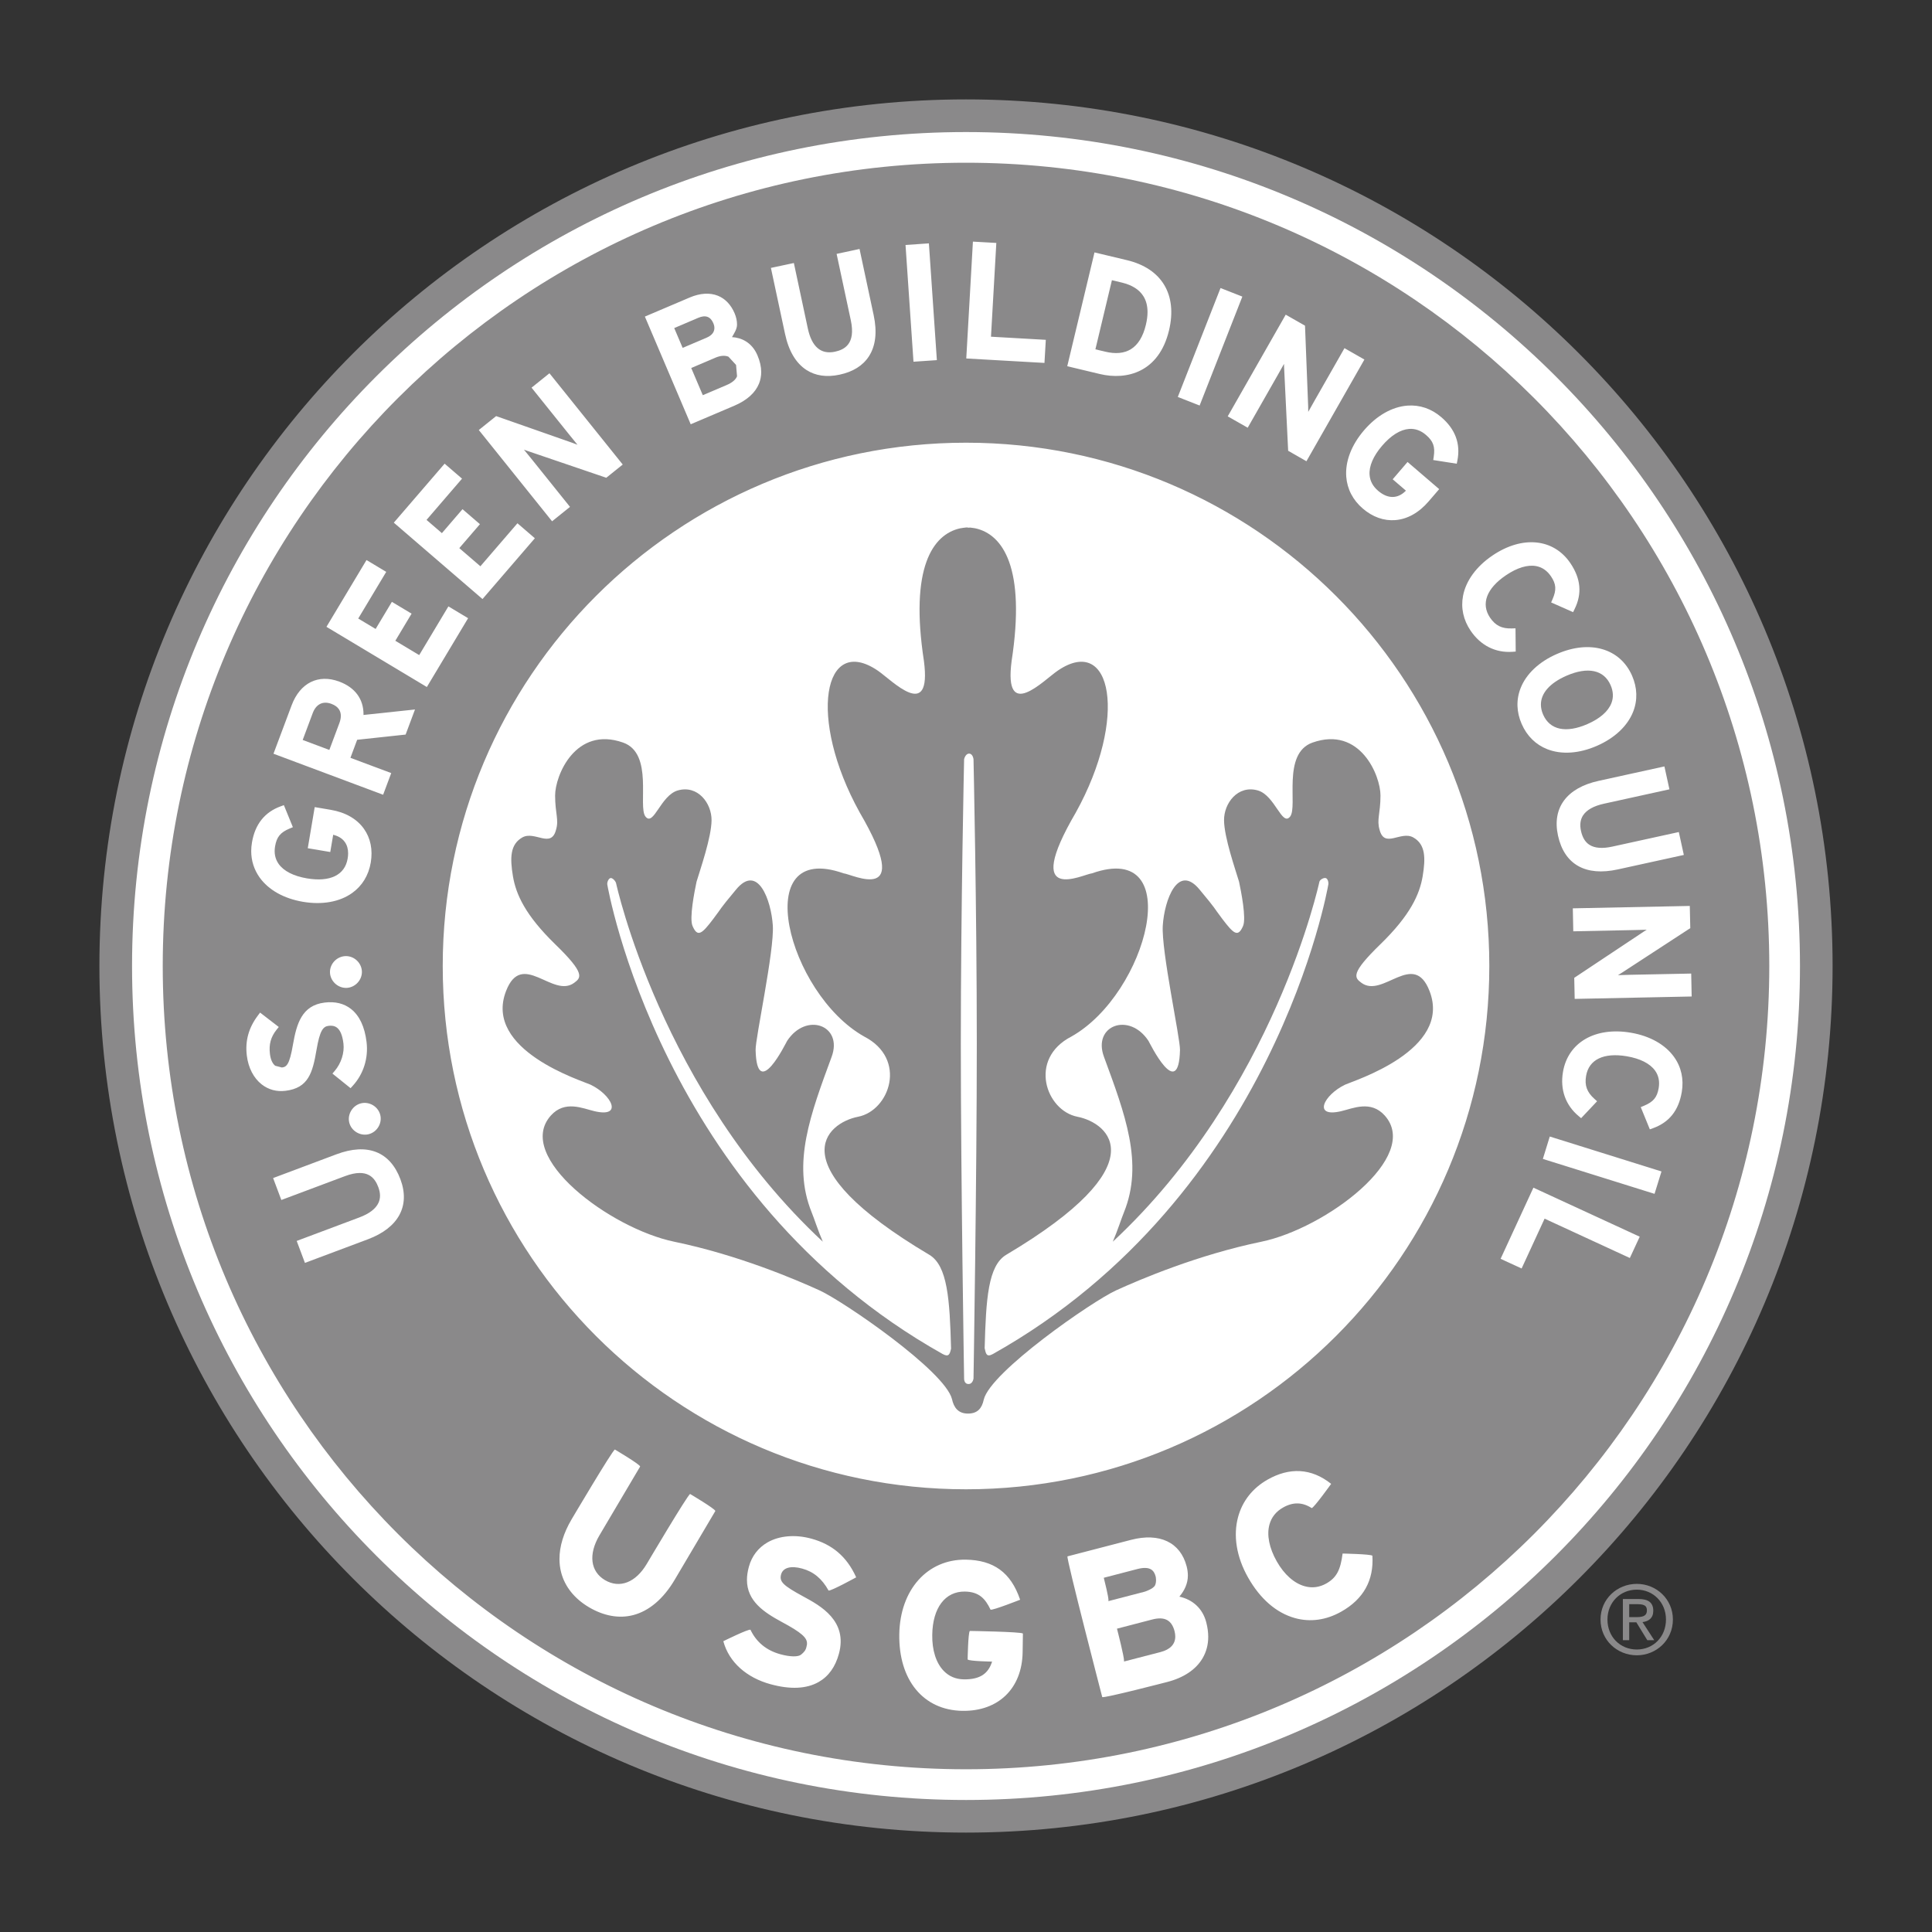 <?xml version="1.0" encoding="utf-8"?>
<!-- Generator: Adobe Illustrator 16.0.0, SVG Export Plug-In . SVG Version: 6.00 Build 0)  -->
<svg version="1.2" baseProfile="tiny" id="Layer_1" xmlns="http://www.w3.org/2000/svg" xmlns:xlink="http://www.w3.org/1999/xlink"
	 x="0px" y="0px" width="1000px" height="1000px" viewBox="0 0 1000 1000" xml:space="preserve">
<rect x="0" y="0" width="1000" height="1000" fill="#333333" stroke="none"/>
<g>
	<path fill="#FFFFFF" d="M942.649,500c0,244.025-197.813,441.833-441.825,441.833C256.811,941.833,59.001,744.025,59.001,500
		c0-244.023,197.81-441.832,441.824-441.832C744.837,58.168,942.649,255.977,942.649,500"/>
	<path fill="#8A898A" d="M363.766,204.548c3.485-1.478,12.356-5.259,12.356-5.259c2.838-1.21,4.651-2.727,5.37-4.52l-0.507-5.869
		l-3.948-4.288c-1.848-0.739-4.15-0.572-6.682,0.5c0,0-10,4.26-12.578,5.362C358.802,192.894,362.74,202.128,363.766,204.548"/>
	<path fill="#8A898A" d="M171.564,364.323c-4.408-1.646-7.949,0.103-9.706,4.799c0,0-4.186,11.21-5.184,13.881
		c2.431,0.912,11.359,4.251,13.791,5.165c1.007-2.678,5.194-13.882,5.194-13.882c0.434-1.166,0.758-2.468,0.758-3.752
		C176.417,368.104,175.27,365.718,171.564,364.323"/>
	<path fill="#8A898A" d="M797.571,364.688c0,1.684,0.38,3.43,1.144,5.188c3.477,7.957,11.853,9.748,22.954,4.897
		c6.431-2.819,10.729-6.545,12.384-10.807c1.157-2.939,1.005-6.092-0.416-9.352c-3.466-7.91-11.814-9.677-22.895-4.826
		C802.139,353.571,797.571,358.818,797.571,364.688"/>
	<path fill="#8A898A" d="M585.317,180.766c3.705-2.282,6.331-6.526,7.782-12.618c0.574-2.373,0.859-4.573,0.859-6.597
		c0-3.171-0.691-5.907-2.098-8.17c-2.117-3.458-5.898-5.859-11.248-7.136c0,0-3.143-0.749-5.084-1.21
		c-0.73,3.04-7.828,32.737-8.549,35.777c1.921,0.463,5.067,1.21,5.067,1.21C577.396,183.309,581.861,182.883,585.317,180.766"/>
	<path fill="#8A898A" d="M369.771,169.76c0-0.979-0.276-1.837-0.517-2.401c-1.508-3.53-4.078-4.454-7.847-2.856
		c0,0-9.862,4.205-12.432,5.305c0.934,2.189,3.429,8.058,4.362,10.249c3.485-1.488,12.431-5.286,12.431-5.286
		C368.957,173.402,369.771,171.426,369.771,169.76"/>
	<path fill="#8A898A" d="M500.002,84.227c-229.615,0-415.77,186.146-415.77,415.77c0,229.625,186.155,415.77,415.77,415.77
		c229.622,0,415.778-186.145,415.778-415.77C915.78,270.373,729.624,84.227,500.002,84.227 M874.63,468.914l0.259,11.487
		l-35.157,22.924c0,0-1.349,0.832-2.283,1.411c1.405-0.043,6.729-0.193,6.729-0.193l31.183-0.627l0.241,11.867l-60.547,1.246
		l-0.231-10.905l36.062-23.983c0,0,0.881-0.546,1.453-0.914c-1.414,0.034-6.683,0.175-6.683,0.175l-31.33,0.646l-0.239-11.896
		l58.753-1.201L874.63,468.914z M861.498,396.7l2.595,11.851l-33.799,7.423c-5.424,1.182-9.103,3.251-10.951,6.135
		c-1.377,2.164-1.72,4.845-1.025,7.987c0.758,3.428,2.179,5.776,4.379,7.183c2.717,1.744,6.721,2.05,11.879,0.912l34.374-7.532
		l2.596,11.858l-34.2,7.497c-16.662,3.649-27.645-2.552-30.924-17.478c-3.169-14.402,4.501-24.744,21.027-28.369l32.294-7.087
		L861.498,396.7z M844.759,349.748c2.71,6.194,2.911,12.625,0.583,18.586c-2.894,7.387-9.566,13.682-18.762,17.702
		c-9.177,4.02-18.301,4.646-25.686,1.757c-5.972-2.333-10.566-6.851-13.271-13.055c-2.712-6.163-2.905-12.566-0.576-18.517
		c2.887-7.396,9.548-13.682,18.755-17.702C822.883,331.043,838.54,335.561,844.759,349.748 M757.269,308.378
		c1.497-7.799,6.905-15.203,15.212-20.831c15.428-10.463,31.649-8.884,40.336,3.935c5.427,8.015,6.146,15.806,2.174,23.82
		l-0.768,1.543l-11.36-5.029l0.723-1.644c2.114-4.851,1.913-7.856-0.815-11.885c-1.978-2.905-4.519-4.67-7.577-5.259
		c-4.453-0.852-9.908,0.784-15.751,4.758c-10.021,6.782-13.003,14.77-8.217,21.878c2.829,4.159,6.11,5.785,11.359,5.61l1.839-0.055
		l0.104,12.034l-1.693,0.118c-8.771,0.611-16.452-3.263-21.627-10.895C757.415,320.894,756.068,314.646,757.269,308.378
		 M745.992,215.906c7.256,6.202,10.066,13.754,8.356,22.424l-0.333,1.691l-12.173-1.904l0.261-1.758
		c0.768-5.173-0.251-8.012-4.022-11.238c-2.662-2.301-5.61-3.346-8.734-3.114c-4.549,0.35-9.382,3.363-13.965,8.706
		c-4.594,5.352-6.84,10.592-6.488,15.129c0.239,3.135,1.72,5.88,4.39,8.172c2.709,2.32,5.426,3.392,8.114,3.19
		c2.765-0.224,4.78-1.719,6.323-3.228c-1.866-1.607-6.867-5.896-6.867-5.896l7.688-8.966l16.378,14.058l-5.47,6.359
		c-5.02,5.85-10.999,9.196-17.304,9.676c-5.886,0.454-11.681-1.617-16.765-5.979c-5.111-4.381-8.067-10.066-8.558-16.423
		c-0.612-7.923,2.661-16.48,9.215-24.105c6.544-7.625,14.512-12.154,22.431-12.754C734.836,209.465,740.891,211.525,745.992,215.906
		 M665.48,162.873l9.99,5.694l1.639,41.923c0,0,0.026,1.6,0.033,2.69c1.332-2.365,3.311-5.878,3.311-5.878l15.447-27.097
		l10.313,5.896l-30.001,52.635l-9.466-5.415l-2.098-43.265c0,0-0.019-1.018-0.045-1.71c-1.229,2.191-3.271,5.814-3.271,5.814
		l-15.52,27.229l-10.342-5.888l29.125-51.065L665.48,162.873z M631.09,150.747l0.655-1.662l11.294,4.434l-22.116,56.38
		l-11.296-4.436L631.09,150.747z M566.096,132.391l0.406-1.746l16.858,4.028c18.005,4.307,26.136,17.886,21.721,36.345
		c-5.214,21.709-21.907,25.895-35.788,22.577l-16.885-4.039L566.096,132.391z M503.477,126.854l0.102-1.792l12.117,0.682
		c0,0-2.578,45.208-2.764,48.533c3.152,0.175,28.375,1.617,28.375,1.617l-0.693,11.951l-40.474-2.301L503.477,126.854z
		 M479.011,126.089l1.784-0.122l4.123,60.438l-12.1,0.823l-4.121-60.438L479.011,126.089z M410.902,136.134l7.219,33.839
		c2.051,9.555,6.783,13.611,14.066,12.068c4.77-1.052,10.822-3.87,8.198-16.237l-7.356-34.392l10.111-2.164l1.757-0.38l7.309,34.237
		c1.869,8.742,1.037,15.924-2.467,21.339c-3.124,4.814-8.226,8.004-15.167,9.482c-6.683,1.433-12.459,0.612-17.173-2.439
		c-5.453-3.54-9.188-9.844-11.082-18.743l-7.293-34.078L410.902,136.134z M357.009,153.98c5.343-2.272,10.389-2.588,14.575-0.904
		c3.783,1.525,6.767,4.659,8.643,9.076c0.841,1.978,1.257,3.929,1.257,5.833c0,2.31-1.396,4.398-2.607,6.513
		c4.77,0.261,10.289,2.617,13.181,9.43c1.293,3.031,1.94,5.924,1.94,8.651c0,2.08-0.378,4.075-1.127,5.953
		c-1.95,4.824-6.285,8.698-12.875,11.508l-22.487,9.564l-23.724-55.741L357.009,153.98z M256.801,215.371
		c0,0,39.586,13.881,39.594,13.881c0,0,1.489,0.564,2.516,0.961c-1.192-1.459-4.261-5.24-4.261-5.24l-19.521-24.316l7.866-6.321
		l1.404-1.128l37.932,47.239l-8.522,6.84l-40.999-13.957c0,0-0.961-0.352-1.619-0.591c0.833,1.026,4.215,5.175,4.215,5.175
		l19.622,24.445l-9.27,7.459l-37.931-47.247L256.801,215.371z M228.963,241.353l1.173-1.36l9.012,7.756
		c0,0-16.323,18.965-18.375,21.348c1.765,1.525,6.184,5.335,7.95,6.851c1.857-2.154,10.675-12.405,10.675-12.405l9.011,7.765
		c0,0-8.816,10.241-10.675,12.394c1.959,1.691,8.956,7.718,10.915,9.399c2.061-2.395,19.179-22.264,19.179-22.264l9.011,7.761
		l-27.099,31.464l-45.907-39.531L228.963,241.353z M130.418,436.057c1.589-9.43,6.6-15.721,14.898-18.717l1.617-0.593l4.659,11.405
		l-1.645,0.686c-4.834,2.015-6.738,4.354-7.57,9.232c-0.592,3.484,0.037,6.546,1.859,9.104c2.642,3.717,7.716,6.303,14.657,7.477
		c11.942,2.016,19.614-1.708,21.046-10.231c0.165-0.952,0.25-1.865,0.25-2.727c0-2.311-0.574-4.269-1.711-5.871
		c-1.598-2.243-3.927-3.205-6.016-3.76c-0.416,2.431-1.515,8.939-1.515,8.939l-11.647-1.961l3.596-21.285l8.271,1.404
		c7.598,1.276,13.551,4.686,17.211,9.836c3.419,4.813,4.639,10.849,3.529,17.449c-1.117,6.627-4.455,12.09-9.667,15.795
		c-6.461,4.596-15.49,6.211-25.389,4.539c-9.909-1.674-17.894-6.154-22.497-12.635c-2.856-4.021-4.325-8.672-4.325-13.633
		C130.029,439.053,130.159,437.563,130.418,436.057 M196.817,577.062c1.099,4.309-1.636,8.882-5.962,9.991
		c-4.362,1.101-8.974-1.628-10.065-5.952c-1.091-4.317,1.673-8.901,6.035-10.011C191.15,570.009,195.727,572.744,196.817,577.062
		 M187.324,502.964c0.064,4.455-3.642,8.28-8.096,8.373c-4.501,0.058-8.363-3.651-8.438-8.106c-0.075-4.454,3.669-8.282,8.17-8.353
		C183.415,494.804,187.241,498.509,187.324,502.964 M127.746,546.303c-0.914-7.617,0.97-14.391,5.787-20.74l1.081-1.452l9.677,7.46
		l-1.146,1.421c-2.968,3.716-4.03,7.571-3.43,12.506c0.343,2.884,1.294,5.02,2.737,6.139l3.447,0.895
		c2.365-0.287,3.938-1.238,5.758-11.968c1.868-10.583,4.53-20.214,16.405-21.637c5.38-0.655,9.954,0.452,13.606,3.298
		c4.38,3.449,7.098,9.198,8.06,17.107c1.017,8.339-1.582,16.601-7.145,22.675l-1.128,1.236l-9.39-7.56l1.202-1.404
		c3.346-3.938,5.075-9.363,4.502-14.142c-1.063-8.801-4.667-9.519-7.671-9.169c-2.865,0.361-4.538,2.321-6.268,12.441
		c-2.014,11.876-4.224,19.761-16.054,21.193c-4.565,0.563-8.817-0.583-12.292-3.3C131.267,558.012,128.522,552.679,127.746,546.303
		 M190.468,641.436l-32.637,12.236l-4.261-11.367l32.404-12.154c5.176-1.933,8.522-4.499,9.946-7.615
		c1.062-2.339,1.035-5.049-0.104-8.069c-1.736-4.585-5.378-10.147-17.264-5.694l-32.93,12.341l-4.261-11.351l32.792-12.305
		c15.97-5.986,27.719-1.411,33.089,12.896C212.418,624.152,206.299,635.483,190.468,641.436 M209.949,380.212
		c0,0-23.068,2.487-25.083,2.7c-0.546,1.469-2.653,7.089-3.483,9.335c2.847,1.062,21.119,7.899,21.119,7.899l-4.197,11.212
		l-56.75-21.23l9.399-25.081c4.372-11.628,13.809-16.306,24.66-12.247c8.162,3.049,12.542,9.01,12.542,16.923
		c0,0.11-0.018,0.231-0.018,0.342c3.539-0.38,26.664-2.837,26.664-2.837L209.949,380.212z M168.977,324.442l19.808-33.033
		l0.924-1.533l10.203,6.118c0,0-12.875,21.462-14.492,24.16c2.006,1.2,7.006,4.188,9.01,5.388
		c1.461-2.439,8.412-14.031,8.412-14.031l10.194,6.12c0,0-6.95,11.59-8.411,14.029c2.217,1.332,10.13,6.082,12.358,7.412
		c1.616-2.715,15.112-25.213,15.112-25.213l10.195,6.12l-21.351,35.618L168.977,324.442z M349.199,817.712
		c-5.805,9.825-13.245,16.146-21.507,18.271c-7.266,1.877-15.159,0.454-22.859-4.085c-7.523-4.454-12.495-10.703-14.398-18.06
		c-0.574-2.236-0.851-4.547-0.851-6.942c0-6.486,2.116-13.446,6.267-20.481c0.008,0,21.173-35.822,22.412-36.138
		c0,0,12.782,7.543,13.08,8.781l-21.074,35.63c-5.788,9.817-4.704,18.698,2.864,23.18c7.616,4.482,15.916,1.266,21.656-8.438
		c0,0,21.185-35.816,22.414-36.14c0,0,12.753,7.551,13.069,8.78L349.199,817.712z M415.922,826.408
		c8.604,4.666,22.995,12.468,18.289,29.611c-1.838,6.758-5.351,11.656-10.453,14.566c-6.293,3.588-14.696,3.975-24.963,1.157
		c-12.173-3.336-21.453-11.24-24.402-22.256c0,0,12.83-6.35,14.04-5.934c3.069,6.44,8.282,10.722,15.491,12.689
		c5.001,1.386,9.206,1.452,10.721,0.192c1.525-1.256,2.376-2.254,2.755-3.916c0.37-1.664,0.295-1.306,0.295-1.933
		c0-2.81-2.514-5.426-13.124-11.102c-9.187-4.972-17.949-10.776-17.949-21.739c0-2.071,0.313-4.306,0.988-6.766
		c1.497-5.516,4.843-9.869,9.668-12.643c6.109-3.492,14.401-4.203,22.709-1.921c10.536,2.89,18.226,9.038,23.171,20.009
		c0,0-13.069,7.189-14.29,6.84c-3.419-6.146-7.763-9.761-13.688-11.377c-5.842-1.609-9.908-0.48-10.879,3.002
		C403.277,818.671,405.236,820.604,415.922,826.408 M529.309,855.274c-0.313,18.669-12.543,30.544-31.166,30.259
		c-20.232-0.332-33.05-15.908-32.673-39.67c0.38-23.033,14.56-38.894,34.475-38.588c14.168,0.249,23.254,6.462,28.069,20.742
		c0,0-14.168,5.592-15.304,5.146c-2.729-5.685-5.896-9.241-13.253-9.372c-10.223-0.156-16.711,8.399-16.925,22.35
		c-0.137,7.968,1.97,14.603,5.935,18.705c2.755,2.846,6.248,4.318,10.361,4.383c8.485,0.139,12.745-3.013,14.674-9.188
		c0,0-11.755-0.184-12.65-1.098c0,0,0.22-13.883,1.136-14.771c0,0,26.58,0.424,27.47,1.34L529.309,855.274z M622.456,858.295
		c-3.418,5.833-9.731,10.074-18.255,12.283c0,0-32.598,8.467-33.681,7.838c0,0-18.641-71.751-18.003-72.841l32.914-8.55
		c14.777-3.835,25.535,1.284,28.771,13.698c0.424,1.617,0.637,3.233,0.637,4.814c0,4.087-1.764,7.756-4.396,10.88
		c6.938,1.533,12.068,6.182,13.907,13.272c0.685,2.634,1.026,5.136,1.026,7.532C625.377,851.278,624.398,854.978,622.456,858.295
		 M694.281,834.154c-7.764,4.41-16.055,5.572-23.993,3.372c-9.603-2.654-17.997-9.908-24.263-20.972
		c-6.016-10.583-7.847-21.757-5.158-31.48c2.255-8.218,7.541-14.871,15.277-19.251c11.232-6.359,22.524-6.036,32.858,2.218
		c0,0-8.835,12.319-10.057,12.549c-4.833-3.131-9.687-3.222-14.845-0.287c-3.611,2.047-5.986,5.005-7.029,8.784
		c-1.49,5.369-0.15,12.133,3.768,19.057c3.846,6.804,8.994,11.379,14.494,12.896c3.846,1.069,7.605,0.571,11.184-1.444
		c5.297-3.021,7.318-6.977,8.409-15.481c0,0,14.531,0.279,15.417,1.119C711.158,817.941,705.749,827.674,694.281,834.154
		 M500.02,770.851c-149.601,0-270.863-121.264-270.863-270.854S350.419,229.142,500.02,229.142
		c149.582,0,270.845,121.264,270.845,270.854S649.602,770.851,500.02,770.851 M843.604,651.141c0,0-41.093-18.984-44.125-20.369
		c-1.311,2.863-11.894,25.794-11.894,25.794l-10.879-5.008l16.229-35.188l0.76-1.634l55.02,25.378L843.604,651.141z
		 M856.387,617.932l-57.803-18.078l3.049-9.88l0.536-1.71l57.813,18.078L856.387,617.932z M870.48,565.249
		c-1.616,9.547-6.498,15.675-14.907,18.717l-1.618,0.581l-4.703-11.498l1.633-0.683c4.883-2.042,6.824-4.354,7.646-9.16
		c0.581-3.446-0.038-6.486-1.84-9.021c-2.633-3.695-7.725-6.285-14.702-7.467c-11.926-2.007-19.596,1.69-21.028,10.157
		c-0.84,4.953,0.414,8.401,4.316,11.903l1.376,1.229l-8.264,8.763l-1.282-1.082c-6.784-5.627-9.671-13.725-8.116-22.839
		c2.578-15.278,16.664-23.448,35.065-20.334c9.892,1.663,17.885,6.156,22.48,12.626C870.241,552.329,871.609,558.622,870.48,565.249
		"/>
	<path fill="#8A898A" d="M596.365,838.258c0,0-16.645,4.334-18.219,4.741c0.584,2.283,3.662,14.327,3.662,16.676
		c0,0.221-0.029,0.33-0.102,0.34c0.122-0.028,19.012-4.927,19.012-4.927c5.02-1.313,7.596-4.065,7.596-8.031
		c0-0.887-0.137-1.849-0.387-2.854C606.394,838.49,602.752,836.614,596.365,838.258"/>
	<path fill="#8A898A" d="M592.496,823.851c0,0,4.419-1.395,5.342-3.27c0.926-1.878,0.352-4.501,0.352-4.501
		c-0.768-2.959-2.504-5.75-9.502-3.948c0,0-15.806,4.113-17.373,4.518c0.518,2.083,2.438,9.688,2.438,11.694
		c0,0.267-0.047,0.388-0.131,0.416C573.781,828.705,592.496,823.851,592.496,823.851"/>
	<path fill="#8A898A" d="M696.23,561.419c4.203-1.987,55.518-17.792,43.722-48.404c-8.269-21.534-24.204,3.966-35.313-4.334
		c-3.568-2.652-5.786-4.769,9.815-19.9c15.619-15.185,20.353-25.951,21.924-35.286c1.533-9.327,1.523-16.453-4.891-20.047
		c-6.412-3.598-14.879,5.903-17.421-3.947c-1.562-5.288,0.44-8.264,0.472-17.7c0.035-10.332-10.549-36.157-35.188-27.441
		c-15.945,5.62-7.486,33.099-11.581,38.292c-4.226,5.333-7.8-10.961-16.756-13.532c-10.324-2.928-17.536,6.63-17.453,15.491
		c0.087,8.865,5.853,25.351,7.765,31.75c1.072,5.073,3.817,18.854,2.089,22.902c-2.624,6.108-4.86,4.113-10.758-3.643
		c-5.194-6.866-2.447-3.991-11.628-15.017c-11.413-14.069-18.346,5.434-19.178,18.466c-0.823,13.041,9.078,58.412,8.91,64.439
		c-0.684,27.209-15.824-3.994-16.306-4.735c-9.933-15.127-29.029-8.038-23.06,8.2c10.889,29.595,20.646,55.142,10.353,80.533
		c-1.387,3.389-3.233,9.315-5.769,15.201c83.861-78.079,106.92-186.229,106.946-186.348c0.315-1.121,2.31-2.192,3.337-1.849
		c1.045,0.335,1.546,2.419,1.23,3.549c-0.057,0.185-27.405,160.793-173.604,242.802c-3.233,1.766-3.614-0.137-4.233-3.04
		c0.695-25.456,1.756-42.747,11.195-48.358c78.734-46.748,53.161-68.245,36.828-71.435c-16.32-3.19-25.645-29.9-3.131-41.509
		c39.642-22.285,59.91-101.881,10.684-84.486c-4.512,0.378-36.869,17.228-8.327-31.581c27.016-48.847,18.688-92.335-9.315-73.396
		c-7.359,4.953-28.146,26.969-23.985-4.873c7.431-48.328-4.539-65.557-18.717-68.717c0,0-1.487-0.258-2.681-0.389l-1.286,0.066
		v-0.148c-0.841-0.065-3.973,0.471-3.973,0.471c-14.187,3.16-26.138,20.389-18.717,68.717c4.149,31.842-16.636,9.826-23.976,4.873
		c-28.014-18.938-36.324,24.55-9.316,73.396c28.531,48.809-3.836,31.959-8.338,31.581c-49.226-17.395-28.956,62.201,10.704,84.486
		c22.506,11.608,13.17,38.318-3.152,41.509c-16.321,3.189-41.905,24.687,36.823,71.435c9.466,5.619,10.611,23.024,11.294,48.562
		c-0.637,2.82-1.117,4.566-4.306,2.837c-146.19-82.009-173.541-242.617-173.586-242.802c-0.313-1.13,0.481-3.214,1.525-3.549
		c1.027-0.344,2.663,1.469,2.968,2.596c0.037,0.121,23.161,107.521,107.019,185.601c-2.542-5.886-4.39-11.813-5.776-15.201
		c-10.296-25.392-0.527-50.938,10.352-80.533c5.971-16.238-13.124-23.327-23.053-8.2c-0.488,0.741-15.619,31.944-16.311,4.735
		c-0.176-6.027,9.731-51.398,8.909-64.439c-0.832-13.032-7.764-32.535-19.168-18.466c-9.178,11.025-6.442,8.15-11.647,15.017
		c-5.876,7.756-8.124,9.751-10.748,3.643c-1.72-4.049,1.016-17.829,2.089-22.902c1.913-6.399,7.682-22.885,7.764-31.75
		c0.091-8.861-7.127-18.419-17.442-15.491c-8.955,2.571-12.532,18.865-16.756,13.532c-4.095-5.193,4.353-32.672-11.58-38.292
		c-24.643-8.716-35.233,17.109-35.196,27.441c0.028,9.437,2.042,12.412,0.47,17.7c-2.541,9.851-11.006,0.35-17.421,3.947
		c-6.407,3.594-6.424,10.72-4.89,20.047c1.571,9.335,6.313,20.102,21.923,35.286c15.611,15.132,13.393,17.248,9.826,19.9
		c-11.11,8.3-27.045-17.2-35.325,4.334c-11.793,30.612,39.521,46.417,43.735,48.404c10.99,5.257,17.033,17.257,2.014,13.725
		c-6.044-1.415-15.285-5.812-22.522,2.236c-19.125,21.324,30.722,58.479,63.82,65.327c33.087,6.85,62.712,19.484,75.196,25.177
		c12.33,5.601,64.939,41.678,68.599,56.308c0.934,4.306,3.189,7.477,8.255,7.477c5.064,0,7.236-2.82,8.179-7.201
		c3.344-14.307,56.167-50.973,68.524-56.583c12.486-5.692,42.1-18.327,75.197-25.177c33.099-6.848,82.934-44.003,63.819-65.327
		c-7.238-8.048-16.469-3.651-22.521-2.236C679.193,578.676,685.229,566.676,696.23,561.419 M503.889,713.478
		c0,0-0.342,2.968-2.68,2.884c-2.329-0.083-2.19-2.884-2.19-2.884s-1.701-102.868-1.701-173.307c0-70.438,1.701-147.18,1.701-147.18
		s0.629-2.922,2.588-2.922c1.961,0,2.282,2.922,2.282,2.922s1.702,76.742,1.702,147.18
		C505.591,610.609,503.889,713.478,503.889,713.478"/>
	<path fill="#8A898A" d="M500.014,51.452c-247.738,0-448.56,200.814-448.56,448.554c0,247.737,200.822,448.542,448.56,448.542
		c247.72,0,448.533-200.805,448.533-448.542C948.547,252.266,747.734,51.452,500.014,51.452 M500.014,931.67
		c-238.402,0-431.665-193.271-431.665-431.664c0-238.396,193.263-431.657,431.665-431.657c238.384,0,431.65,193.262,431.65,431.657
		C931.664,738.399,738.398,931.67,500.014,931.67"/>
	<path fill="#8A898A" d="M847.222,819.808c10.055,0,18.669,7.837,18.669,18.448c0,10.711-8.614,18.521-18.669,18.521
		c-10.177,0-18.791-7.811-18.791-18.521C828.431,827.645,837.045,819.808,847.222,819.808 M847.222,822.802
		c-8.588,0-15.204,6.627-15.204,15.454c0,9.01,6.616,15.527,15.204,15.527c8.466,0,15.083-6.518,15.083-15.527
		C862.305,829.429,855.688,822.802,847.222,822.802 M843.273,848.967h-3.279v-21.322h8.16c5.084,0,7.579,1.906,7.579,6.09
		c0,3.819-2.395,5.474-5.582,5.861l6.079,9.371h-3.585l-5.685-9.271h-3.688V848.967z M843.273,837.018h3.891
		c3.986,0,5.271-1.147,5.271-3.504c0-2.044-0.98-3.188-4.716-3.188h-4.445V837.018z"/>
</g>
</svg>
